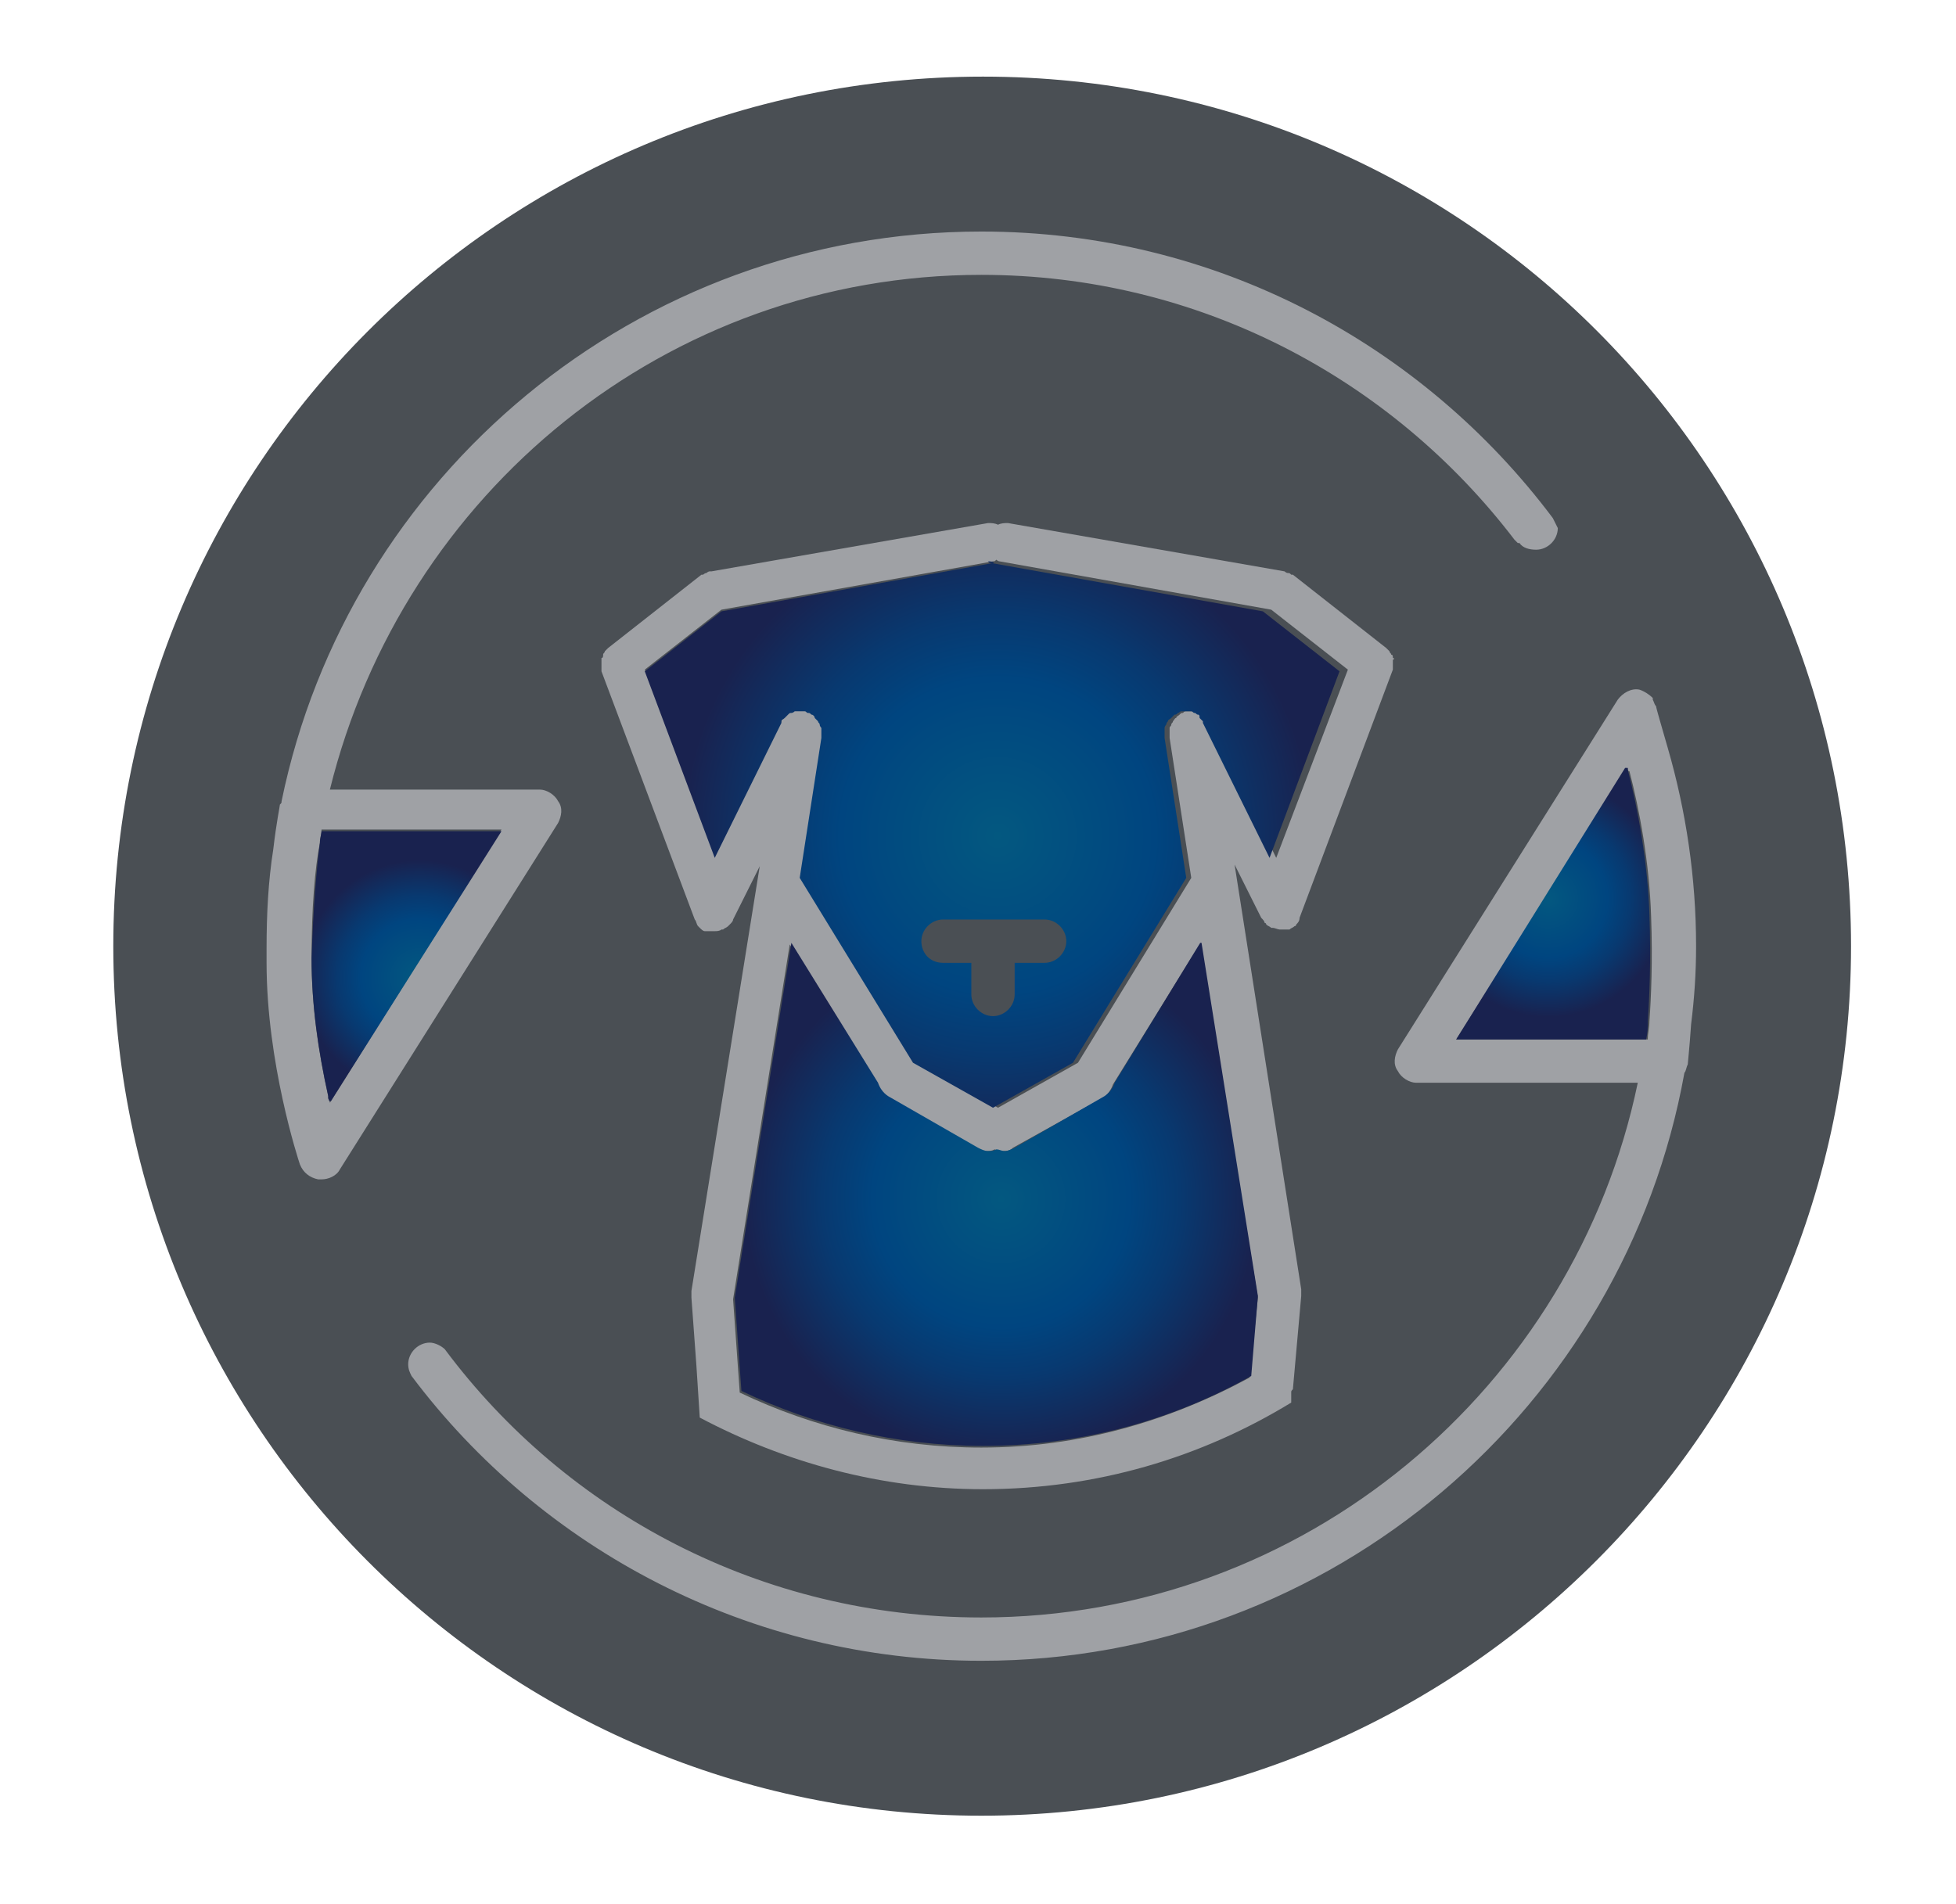 <?xml version="1.0" encoding="utf-8"?>
<!-- Generator: Adobe Illustrator 25.0.0, SVG Export Plug-In . SVG Version: 6.00 Build 0)  -->
<svg version="1.1" id="Modo_de_aislamiento" xmlns="http://www.w3.org/2000/svg" xmlns:xlink="http://www.w3.org/1999/xlink"
	 x="0px" y="0px" viewBox="0 0 117.4 114.3" style="enable-background:new 0 0 117.4 114.3;" xml:space="preserve">
<style type="text/css">
	.st0{fill:url(#SVGID_1_);}
	.st1{fill:#9FA1A5;}
	.st2{clip-path:url(#SVGID_3_);fill:url(#SVGID_4_);}
	.st3{clip-path:url(#SVGID_6_);fill:url(#SVGID_7_);}
	.st4{clip-path:url(#SVGID_9_);fill:url(#SVGID_10_);}
	.st5{clip-path:url(#SVGID_12_);fill:url(#SVGID_13_);}
</style>
<g>
	<radialGradient id="SVGID_1_" cx="58.95" cy="56.813" r="52.179" gradientUnits="userSpaceOnUse">
		<stop  offset="0" style="stop-color:#4A4F54"/>
		<stop  offset="1" style="stop-color:#4A4F54"/>
	</radialGradient>
	<path class="st0" d="M111.1,56.8c0,28.8-23.4,52.2-52.2,52.2S6.8,85.6,6.8,56.8C6.8,28,30.1,4.6,59,4.6S111.1,28,111.1,56.8z"/>
	<g>
		<path class="st1" d="M93.2,31.1L93.2,31.1C85.4,20.7,73,13.9,58.9,13.9c-20.7,0-38,14.7-42,34.2c0,0.1,0,0.1-0.1,0.2
			c0,0.1-0.2,1-0.4,2.7c-0.3,1.9-0.4,3.9-0.4,5.9c0,0.2,0,0.5,0,0.7v0.2c0,6,1.9,11.8,2,12.1c0.2,0.5,0.6,0.8,1.1,0.9
			c0.1,0,0.1,0,0.2,0c0.4,0,0.9-0.2,1.1-0.6l13.1-20.8c0.2-0.4,0.3-0.9,0-1.3c-0.2-0.4-0.7-0.7-1.1-0.7H19.8
			C24.2,29.6,40,16.5,58.9,16.5c13,0,24.6,6.2,32,15.9c0.1,0.1,0.1,0.1,0.2,0.2c0,0,0,0,0.1,0c0.2,0.3,0.6,0.4,1,0.4
			c0.7,0,1.3-0.6,1.3-1.3C93.4,31.5,93.3,31.3,93.2,31.1L93.2,31.1z M30.1,49.8L19.8,66.2c0-0.1-0.1-0.2-0.1-0.3c0,0,0,0,0-0.1
			c-0.6-2.7-1-5.4-1-8.3c0-3,0.2-5.4,0.5-6.9c0-0.3,0.1-0.5,0.1-0.8H30.1z"/>
		<g>
			<defs>
				<path id="SVGID_2_" d="M19.3,49.8c0,0.3-0.1,0.5-0.1,0.8c-0.2,1.5-0.4,3.9-0.5,6.9c0,2.8,0.4,5.6,1,8.3c0,0,0,0,0,0.1
					c0,0.1,0.1,0.2,0.1,0.3l10.3-16.3H19.3z"/>
			</defs>
			<clipPath id="SVGID_3_">
				<use xlink:href="#SVGID_2_"  style="overflow:visible;"/>
			</clipPath>
			
				<radialGradient id="SVGID_4_" cx="-1661.453" cy="1476.697" r="1" gradientTransform="matrix(7.037 0 0 -7.037 11716.888 10450.252)" gradientUnits="userSpaceOnUse">
				<stop  offset="0" style="stop-color:#035880"/>
				<stop  offset="0.501" style="stop-color:#004580"/>
				<stop  offset="0.699" style="stop-color:#083970"/>
				<stop  offset="1" style="stop-color:#19224F"/>
			</radialGradient>
			<rect x="18.7" y="49.8" class="st2" width="11.4" height="16.3"/>
		</g>
		<path class="st1" d="M100.1,44.9c-0.4-1.4-0.7-2.4-0.7-2.5c-0.1-0.1-0.1-0.2-0.2-0.4c0,0,0-0.1,0-0.1l0,0
			c-0.2-0.2-0.5-0.4-0.8-0.5c-0.5-0.1-1,0.2-1.3,0.6L83.9,63c-0.2,0.4-0.3,0.9,0,1.3c0.2,0.4,0.7,0.7,1.1,0.7h13.3
			c-3.8,18.3-20,32.1-39.4,32.1c-13.2,0-24.9-6.3-32.2-16.1l0,0c-0.2-0.2-0.6-0.4-0.9-0.4c-0.7,0-1.3,0.6-1.3,1.3
			c0,0.3,0.1,0.5,0.2,0.7l0,0C32.5,93,45,99.7,58.9,99.7c21.1,0,38.6-15.3,42.2-35.3c0.1-0.1,0.1-0.3,0.2-0.5c0-0.1,0.1-0.9,0.2-2.4
			c0.2-1.6,0.3-3.1,0.3-4.7C101.8,52.7,101.2,48.7,100.1,44.9L100.1,44.9z M99,61.3c0,0.4-0.1,0.7-0.1,1.1H87.4l10.3-16.3
			c0,0.1,0,0.2,0.1,0.2c0.6,2.3,1.2,5.5,1.3,8.7C99.2,57.7,99.1,59.9,99,61.3L99,61.3z"/>
		<g>
			<defs>
				<path id="SVGID_5_" d="M87.4,62.4h11.4c0.1-0.4,0.1-0.7,0.1-1.1c0.1-1.4,0.2-3.6,0.1-6.4c-0.1-3.1-0.7-6.4-1.3-8.7
					c0-0.1,0-0.2-0.1-0.2L87.4,62.4z"/>
			</defs>
			<clipPath id="SVGID_6_">
				<use xlink:href="#SVGID_5_"  style="overflow:visible;"/>
			</clipPath>
			
				<radialGradient id="SVGID_7_" cx="-1662.841" cy="1476.014" r="1" gradientTransform="matrix(7.106 0 0 -7.106 11909.092 10542.486)" gradientUnits="userSpaceOnUse">
				<stop  offset="0" style="stop-color:#035880"/>
				<stop  offset="0.501" style="stop-color:#004580"/>
				<stop  offset="0.699" style="stop-color:#083970"/>
				<stop  offset="1" style="stop-color:#19224F"/>
			</radialGradient>
			<rect x="87.4" y="46.1" class="st3" width="11.7" height="16.3"/>
		</g>
		<path class="st1" d="M83.6,39.5c0-0.1,0-0.2-0.1-0.2c0-0.1-0.1-0.1-0.1-0.2c-0.1-0.1-0.1-0.1-0.2-0.2c0,0,0,0,0,0l-5.6-4.4
			c0,0,0,0-0.1,0c-0.1-0.1-0.1-0.1-0.2-0.1c-0.1,0-0.2-0.1-0.2-0.1c0,0,0,0,0,0l-16.6-2.9c-0.2,0-0.4,0-0.6,0.1
			c-0.2-0.1-0.4-0.1-0.6-0.1l-16.6,2.9c0,0,0,0-0.1,0c-0.1,0-0.2,0.1-0.2,0.1c-0.1,0-0.2,0.1-0.2,0.1c0,0,0,0-0.1,0l-5.6,4.4
			c0,0,0,0,0,0c-0.1,0.1-0.1,0.1-0.2,0.2c0,0.1-0.1,0.1-0.1,0.2c0,0.1,0,0.2-0.1,0.2c0,0.1,0,0.2,0,0.2c0,0.1,0,0.2,0,0.2
			c0,0.1,0,0.2,0,0.3c0,0,0,0,0,0.1l5.6,14.9c0.1,0.1,0.1,0.3,0.2,0.4c0,0,0,0,0.1,0.1c0.1,0.1,0.2,0.2,0.3,0.2c0,0,0,0,0.1,0
			c0,0,0.1,0,0.1,0c0,0,0.1,0,0.1,0c0.1,0,0.2,0,0.3,0h0h0c0.1,0,0.3,0,0.4-0.1c0,0,0,0,0,0c0,0,0,0,0.1,0c0.1-0.1,0.2-0.1,0.3-0.2
			c0,0,0,0,0.1-0.1c0.1-0.1,0.2-0.2,0.2-0.3l1.6-3.2l-4.1,25.5c0,0.1,0,0.1,0,0.2c0,0.1,0,0.1,0,0.2l0.3,4.1c0,0,0,0,0,0l0.2,3.1
			c5.1,2.7,10.9,4.3,17,4.3c6.8,0,13.1-1.9,18.5-5.2l0-0.6c0-0.1,0-0.1,0.1-0.2l0.5-5.6c0-0.1,0-0.1,0-0.2c0-0.1,0-0.1,0-0.2
			l-4-25.5l1.6,3.2c0.1,0.1,0.2,0.2,0.2,0.3c0,0,0.1,0,0.1,0.1c0.1,0.1,0.2,0.1,0.3,0.2c0,0,0,0,0.1,0c0,0,0,0,0,0
			c0.1,0,0.3,0.1,0.4,0.1h0h0c0.1,0,0.2,0,0.3,0c0,0,0.1,0,0.1,0c0,0,0.1,0,0.1,0c0,0,0,0,0.1,0c0.1-0.1,0.2-0.1,0.3-0.2
			c0,0,0.1,0,0.1-0.1c0.1-0.1,0.2-0.2,0.2-0.4l5.6-14.9c0,0,0,0,0-0.1c0-0.1,0-0.2,0-0.3c0-0.1,0-0.2,0-0.2
			C83.7,39.6,83.7,39.5,83.6,39.5L83.6,39.5z M75.5,77.9L75,82.7c-4.8,2.6-10.2,4.2-16.1,4.2c-5.2,0-10.1-1.2-14.5-3.3l-0.4-5.6
			l3.4-21.3l5.2,8.4c0.1,0.3,0.3,0.6,0.6,0.8l5.4,3c0.2,0.1,0.4,0.2,0.6,0.2c0.2,0,0.3,0,0.5-0.1c0.2,0.1,0.3,0.1,0.5,0.1
			c0.2,0,0.4,0,0.6-0.2l5.4-3c0.3-0.2,0.5-0.5,0.6-0.8l5.2-8.4L75.5,77.9z M76.6,51.5l-4-8.1c0,0,0,0,0-0.1c0-0.1-0.1-0.1-0.2-0.2
			c0-0.1-0.1-0.1-0.2-0.2c-0.1,0-0.1-0.1-0.2-0.1c-0.1,0-0.1-0.1-0.2-0.1c-0.1,0-0.2,0-0.2,0c-0.1,0-0.2,0-0.3,0c0,0,0,0-0.1,0
			c-0.1,0-0.1,0-0.2,0.1c-0.1,0-0.1,0-0.2,0.1c0,0,0,0,0,0c-0.1,0.1-0.2,0.1-0.2,0.2c-0.1,0-0.1,0.1-0.2,0.2c0,0.1-0.1,0.1-0.1,0.2
			c0,0.1-0.1,0.1-0.1,0.2c0,0.1,0,0.2,0,0.2c0,0.1,0,0.2,0,0.3v0.1l1.3,8.4l-6.8,11.1l-4.8,2.7l-4.8-2.7l-6.8-11.1l1.3-8.4v-0.1
			c0-0.1,0-0.2,0-0.3c0-0.1,0-0.1,0-0.2c0-0.1-0.1-0.2-0.1-0.2c0-0.1-0.1-0.2-0.1-0.2C49.1,43.1,49,43.1,49,43
			c-0.1-0.1-0.1-0.1-0.2-0.2c0,0,0,0-0.1,0c-0.1,0-0.1,0-0.2-0.1c-0.1,0-0.1-0.1-0.2-0.1c0,0,0,0-0.1,0c-0.1,0-0.2,0-0.3,0
			c-0.1,0-0.2,0-0.2,0c-0.1,0-0.2,0.1-0.2,0.1c-0.1,0-0.1,0.1-0.2,0.1c-0.1,0.1-0.1,0.1-0.2,0.2c-0.1,0.1-0.1,0.1-0.2,0.2
			c0,0,0,0,0,0.1l-4,8.1l-4.2-11.2l4.6-3.6l16.3-2.9c0.1,0,0.1,0,0.2-0.1c0,0,0.1,0.1,0.2,0.1l16.3,2.9l4.6,3.6L76.6,51.5z"/>
		<g>
			<defs>
				<path id="SVGID_8_" d="M66.9,65c-0.1,0.3-0.3,0.6-0.6,0.8l-5.4,3.1c-0.2,0.1-0.4,0.2-0.6,0.2c-0.2,0-0.3-0.1-0.5-0.1
					c-0.2,0.1-0.3,0.1-0.5,0.1c-0.2,0-0.4-0.1-0.6-0.2l-5.4-3.1c-0.3-0.2-0.5-0.5-0.6-0.8l-5.2-8.4l-3.4,21.3l0.4,5.6
					c4.4,2.1,9.3,3.3,14.5,3.3c5.8,0,11.3-1.5,16.1-4.2l0.4-4.8l-3.4-21.3L66.9,65z"/>
			</defs>
			<clipPath id="SVGID_9_">
				<use xlink:href="#SVGID_8_"  style="overflow:visible;"/>
			</clipPath>
			
				<radialGradient id="SVGID_10_" cx="-1741.089" cy="1436.42" r="1" gradientTransform="matrix(15.415 0 0 -15.415 26898.828 22214.273)" gradientUnits="userSpaceOnUse">
				<stop  offset="0" style="stop-color:#035880"/>
				<stop  offset="0.501" style="stop-color:#004580"/>
				<stop  offset="0.699" style="stop-color:#083970"/>
				<stop  offset="1" style="stop-color:#19224F"/>
			</radialGradient>
			<rect x="44.1" y="56.6" class="st4" width="31.4" height="30.3"/>
		</g>
		<g>
			<defs>
				<path id="SVGID_11_" d="M55.3,56.5c0-0.7,0.6-1.3,1.3-1.3h6.1c0.7,0,1.3,0.6,1.3,1.3c0,0.7-0.6,1.3-1.3,1.3h-1.8v1.9
					c0,0.7-0.6,1.3-1.3,1.3c-0.7,0-1.3-0.6-1.3-1.3v-1.9h-1.7C55.8,57.8,55.3,57.2,55.3,56.5 M59.6,33.8l-16.3,2.9l-4.6,3.6
					l4.2,11.2l4-8.1c0,0,0,0,0-0.1c0-0.1,0.1-0.1,0.2-0.2c0.1-0.1,0.1-0.1,0.2-0.2c0.1-0.1,0.1-0.1,0.2-0.1c0.1,0,0.2-0.1,0.2-0.1
					c0.1,0,0.1,0,0.2,0c0.1,0,0.2,0,0.3,0c0,0,0,0,0.1,0c0.1,0,0.1,0.1,0.2,0.1c0.1,0,0.1,0,0.2,0.1c0,0,0,0,0,0
					c0.1,0,0.2,0.1,0.2,0.2c0.1,0.1,0.1,0.1,0.2,0.2c0,0.1,0.1,0.1,0.1,0.2c0,0.1,0.1,0.2,0.1,0.2c0,0.1,0,0.2,0,0.2
					c0,0.1,0,0.2,0,0.3v0.1l-1.3,8.4l6.8,11.1l4.8,2.7l4.8-2.7l6.8-11.1l-1.3-8.4v-0.1c0-0.1,0-0.2,0-0.3c0-0.1,0-0.2,0-0.2
					c0-0.1,0.1-0.2,0.1-0.2c0-0.1,0.1-0.2,0.1-0.2c0-0.1,0.1-0.1,0.2-0.2c0.1-0.1,0.1-0.1,0.2-0.2c0,0,0,0,0,0c0.1,0,0.1,0,0.2-0.1
					c0.1,0,0.1-0.1,0.2-0.1c0,0,0,0,0.1,0c0.1,0,0.2,0,0.3,0c0.1,0,0.2,0,0.2,0c0.1,0,0.1,0.1,0.2,0.1c0.1,0,0.1,0.1,0.2,0.1
					c0.1,0,0.1,0.1,0.1,0.2c0.1,0.1,0.1,0.1,0.2,0.2c0,0,0,0,0,0.1l4,8.1l4.2-11.2l-4.6-3.6l-16.3-2.9c-0.1,0-0.1,0-0.2-0.1
					C59.7,33.7,59.7,33.8,59.6,33.8"/>
			</defs>
			<clipPath id="SVGID_12_">
				<use xlink:href="#SVGID_11_"  style="overflow:visible;"/>
			</clipPath>
			
				<radialGradient id="SVGID_13_" cx="-1753.336" cy="1430.225" r="1" gradientTransform="matrix(18.869 0 0 -18.869 33143.637 27037.129)" gradientUnits="userSpaceOnUse">
				<stop  offset="0" style="stop-color:#035880"/>
				<stop  offset="0.501" style="stop-color:#004580"/>
				<stop  offset="0.699" style="stop-color:#083970"/>
				<stop  offset="1" style="stop-color:#19224F"/>
			</radialGradient>
			<rect x="38.7" y="33.7" class="st5" width="42.1" height="32.8"/>
		</g>
	</g>
</g>
</svg>
